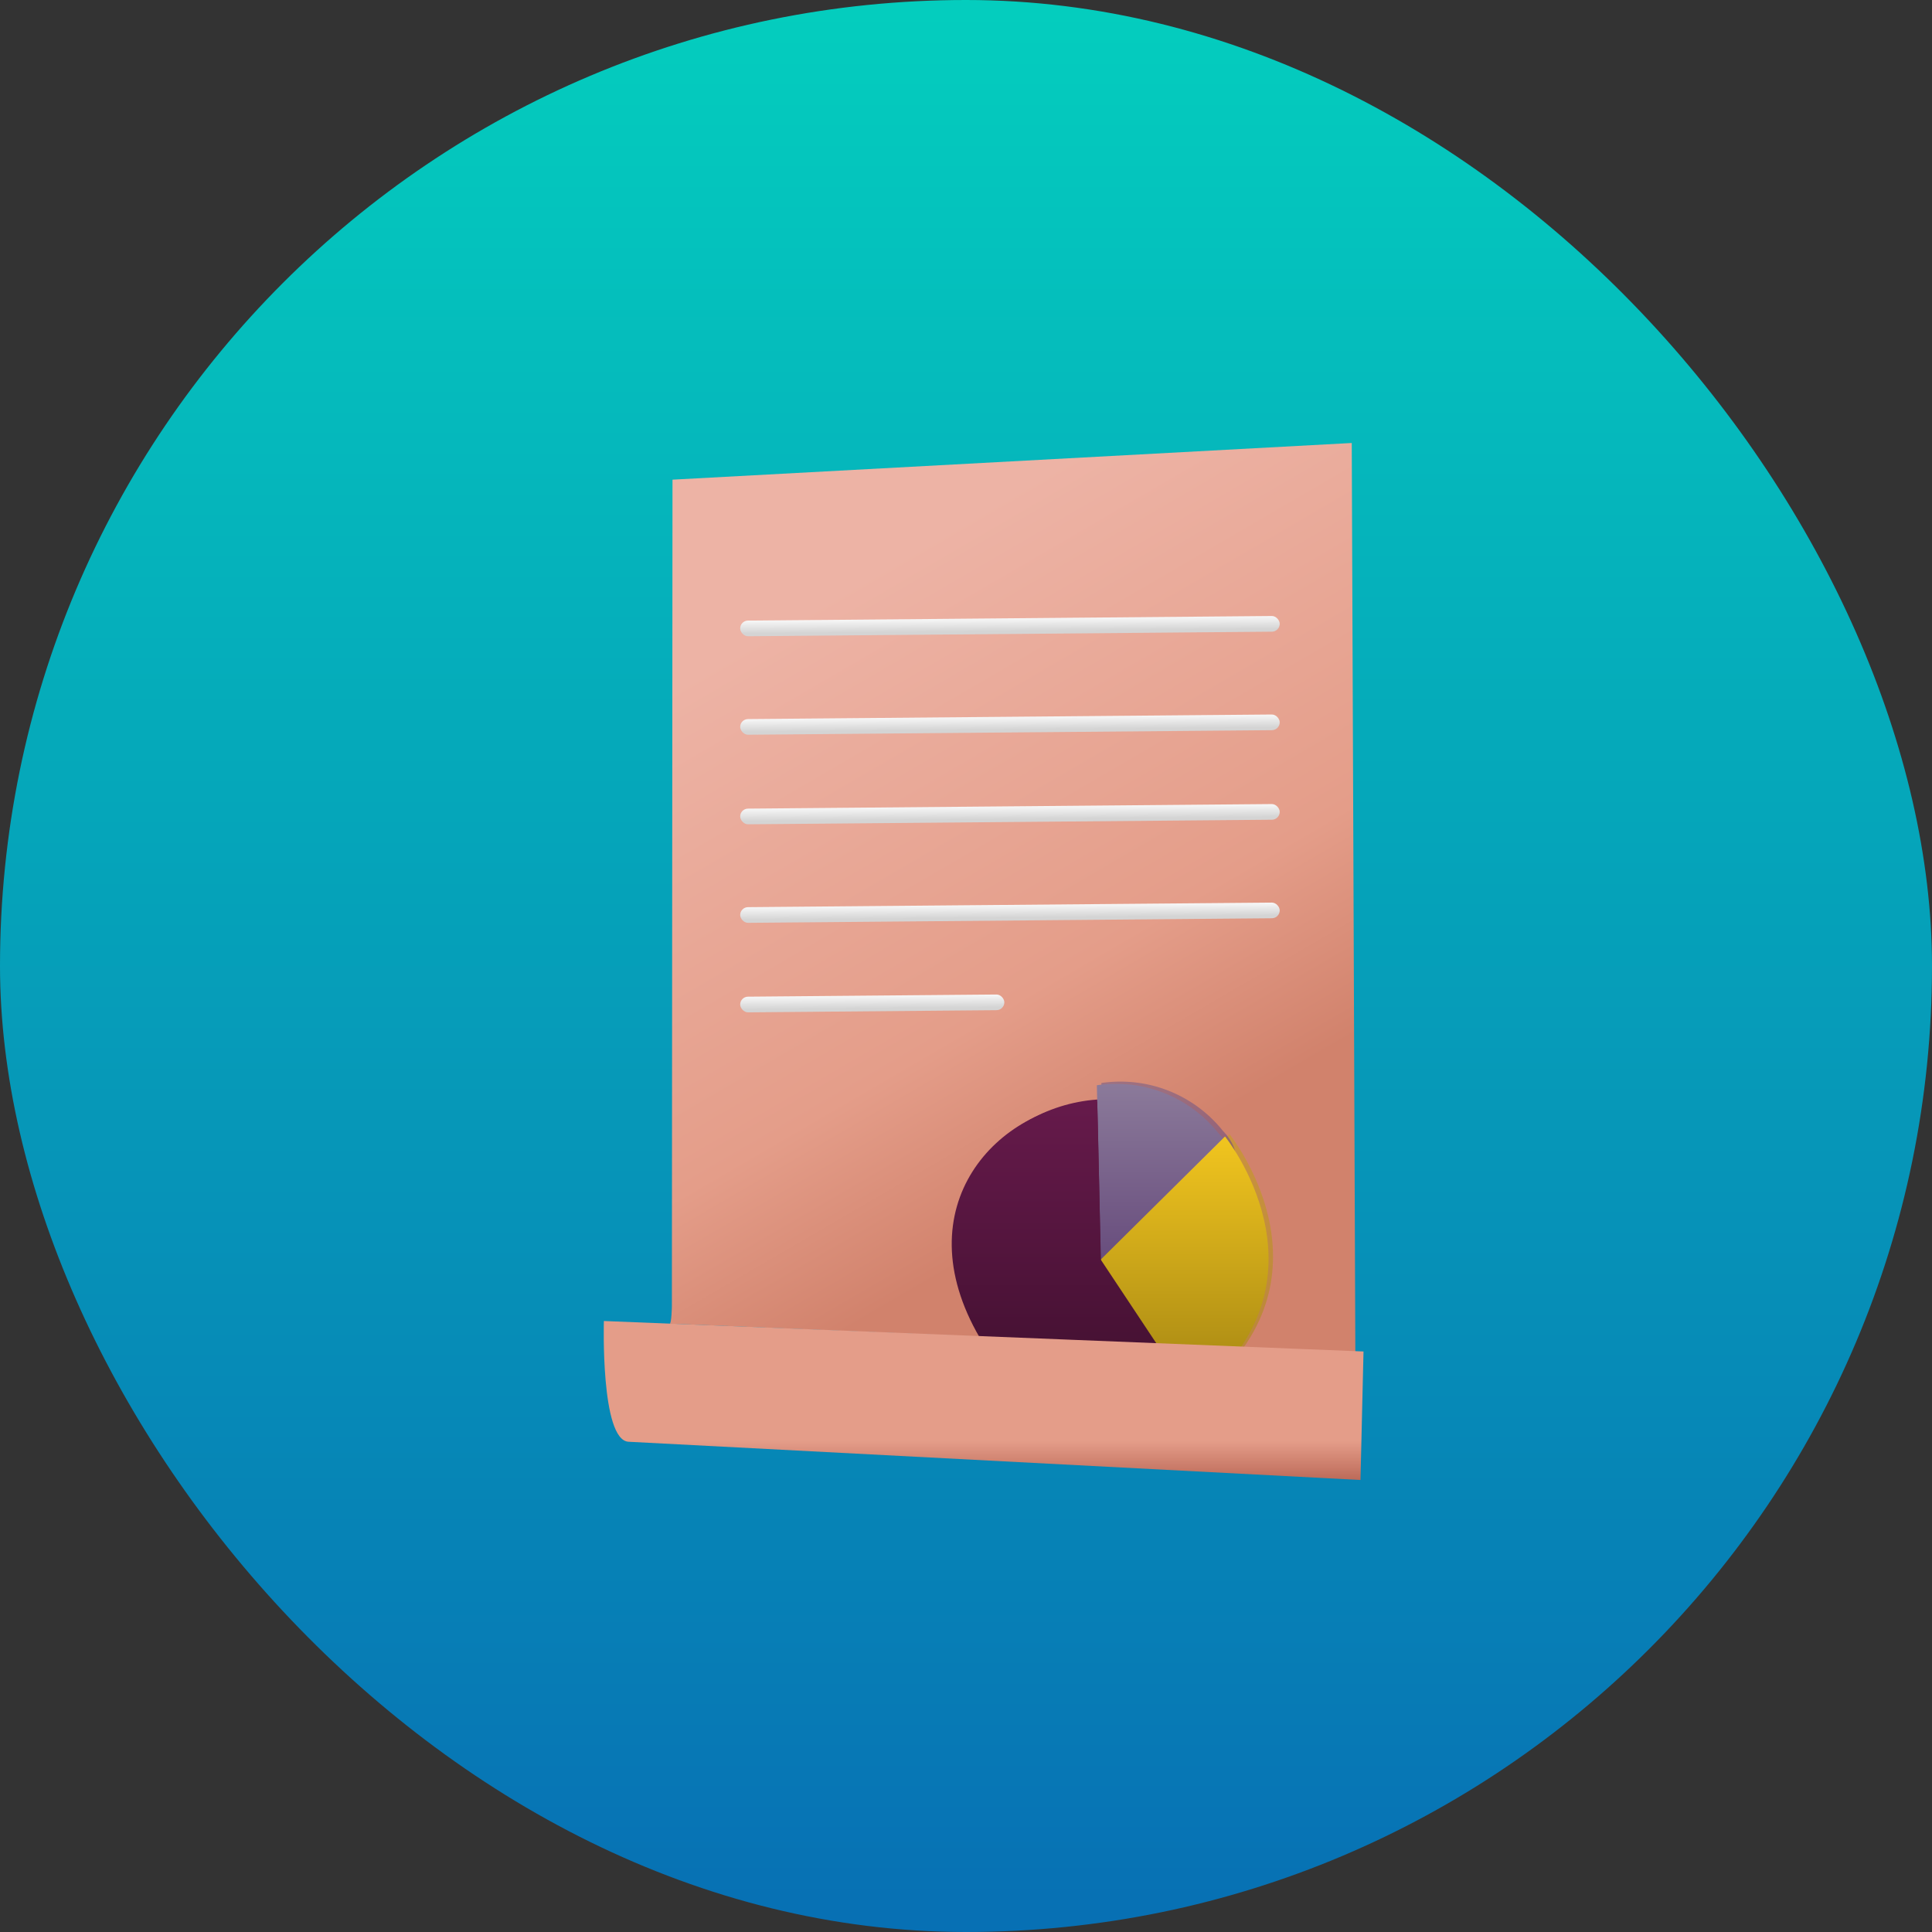 <svg xmlns="http://www.w3.org/2000/svg" xmlns:xlink="http://www.w3.org/1999/xlink" width="48" height="48" viewBox="0 0 48 48">
  <rect x="0" y="0" width="48" height="48" fill="#333333" stroke="none"/>
  <defs>
    <linearGradient id="linear-gradient" x1="0.5" x2="0.5" y2="1" gradientUnits="objectBoundingBox">
      <stop offset="0" stop-color="#04cebe"/>
      <stop offset="1" stop-color="#076fb4"/>
    </linearGradient>
    <linearGradient id="linear-gradient-2" x1="0.391" y1="0.096" x2="0.695" y2="0.786" gradientUnits="objectBoundingBox">
      <stop offset="0" stop-color="#edb3a5"/>
      <stop offset="0.689" stop-color="#e49d89"/>
      <stop offset="1" stop-color="#d1826c"/>
    </linearGradient>
    <linearGradient id="linear-gradient-3" x1="0.5" x2="0.5" y2="1" gradientUnits="objectBoundingBox">
      <stop offset="0" stop-color="#661a4b"/>
      <stop offset="1" stop-color="#370d28"/>
    </linearGradient>
    <linearGradient id="linear-gradient-4" x1="0.5" x2="0.5" y2="1" gradientUnits="objectBoundingBox">
      <stop offset="0" stop-color="#c4a01b"/>
      <stop offset="1" stop-color="#a58613"/>
    </linearGradient>
    <linearGradient id="linear-gradient-5" x1="0.5" x2="0.5" y2="1" gradientUnits="objectBoundingBox">
      <stop offset="0" stop-color="#735c88"/>
      <stop offset="1" stop-color="#552d74"/>
    </linearGradient>
    <linearGradient id="linear-gradient-6" x1="0.5" x2="0.5" y2="1" gradientUnits="objectBoundingBox">
      <stop offset="0" stop-color="#8b7a9a"/>
      <stop offset="1" stop-color="#684d7d"/>
    </linearGradient>
    <linearGradient id="linear-gradient-7" x1="0.5" x2="0.5" y2="1" gradientUnits="objectBoundingBox">
      <stop offset="0" stop-color="#f1c51f"/>
      <stop offset="1" stop-color="#a58613"/>
    </linearGradient>
    <linearGradient id="linear-gradient-9" x1="0.5" y1="0.756" x2="0.5" y2="1" gradientUnits="objectBoundingBox">
      <stop offset="0" stop-color="#e49d89"/>
      <stop offset="1" stop-color="#bd6a59"/>
    </linearGradient>
    <linearGradient id="linear-gradient-10" x1="0.5" x2="0.5" y2="0.82" gradientUnits="objectBoundingBox">
      <stop offset="0" stop-color="#f7f7f7"/>
      <stop offset="1" stop-color="#d4d4d4"/>
    </linearGradient>
  </defs>
  <g id="Group_21239" data-name="Group 21239" transform="translate(-511 -858)">
    <rect id="Rectangle_4958" data-name="Rectangle 4958" width="48" height="48" rx="24" transform="translate(511 858)" fill="url(#linear-gradient)"/>
    <g id="Group_13376" data-name="Group 13376" transform="translate(-8111.104 3136.416)">
      <g id="Group_8543" data-name="Group 8543" transform="translate(8637.104 -2267.416)">
        <path id="Path_12211" data-name="Path 12211" d="M10613.615-3654.5l-.015,20.539s-.009.441-.056.431,17.036.719,17.036.719l-.089-22.6Z" transform="translate(-10611.907 3655.417)" fill="url(#linear-gradient-2)"/>
        <g id="Group_8544" data-name="Group 8544" transform="translate(8.76 16.312)">
          <path id="Path_12215" data-name="Path 12215" d="M10745.3-3358.227l2.292,3.451s-3.389,1.757-5.295-1.507.436-5.77,2.915-5.869C10745.224-3362.147,10745.3-3358.227,10745.3-3358.227Z" transform="translate(-10741.603 3362.152)" fill="url(#linear-gradient-3)"/>
        </g>
        <g id="Group_8545" data-name="Group 8545" transform="translate(8.649 15.862)">
          <path id="Path_12214" data-name="Path 12214" d="M10806.892-3343.506l3.083-3.054s2.761,3.419-.537,6.266S10806.892-3343.506,10806.892-3343.506Z" transform="translate(-10803.078 3347.877)" opacity="0.57" fill="url(#linear-gradient-4)"/>
          <path id="Path_12213" data-name="Path 12213" d="M10806.5-3365.862l-.1-4.326a3.257,3.257,0,0,1,3.019,1.188C10810.964-3367.409,10806.5-3365.862,10806.5-3365.862Z" transform="translate(-10802.686 3370.233)" opacity="0.57" fill="url(#linear-gradient-5)"/>
          <g id="Group_8545-2" data-name="Group 8545" transform="translate(0 0.056)">
            <path id="Path_12213-2" data-name="Path 12213" d="M10806.5-3365.862l-.1-4.326a3.257,3.257,0,0,1,3.019,1.188C10810.964-3367.409,10806.5-3365.862,10806.5-3365.862Z" transform="translate(-10802.798 3370.233)" fill="url(#linear-gradient-6)"/>
            <path id="Path_12214-2" data-name="Path 12214" d="M10806.892-3343.506l3.083-3.054s2.761,3.419-.537,6.266S10806.892-3343.506,10806.892-3343.506Z" transform="translate(-10803.189 3347.877)" fill="url(#linear-gradient-7)"/>
            <path id="Path_12215-2" data-name="Path 12215" d="M10745.3-3358.227l2.292,3.451s-3.389,1.757-5.295-1.507.436-5.77,2.915-5.869C10745.224-3362.147,10745.3-3358.227,10745.3-3358.227Z" transform="translate(-10741.603 3362.601)" fill="url(#linear-gradient-3)"/>
          </g>
        </g>
        <path id="Path_12212" data-name="Path 12212" d="M10602.906-3259.159l.075-3.193-18.873-.757s-.086,2.962.613,3S10602.906-3259.159,10602.906-3259.159Z" transform="translate(-10584.105 3284.929)" fill="url(#linear-gradient-9)"/>
      </g>
      <rect id="Rectangle_3995" data-name="Rectangle 3995" width="13.405" height="0.389" rx="0.195" transform="translate(8640.492 -2260.549) rotate(-0.5)" fill="url(#linear-gradient-10)"/>
      <rect id="Rectangle_3996" data-name="Rectangle 3996" width="13.405" height="0.389" rx="0.195" transform="translate(8640.492 -2258.324) rotate(-0.5)" fill="url(#linear-gradient-10)"/>
      <rect id="Rectangle_3997" data-name="Rectangle 3997" width="13.405" height="0.389" rx="0.195" transform="translate(8640.492 -2255.876) rotate(-0.5)" fill="url(#linear-gradient-10)"/>
      <rect id="Rectangle_3998" data-name="Rectangle 3998" width="13.405" height="0.389" rx="0.195" transform="translate(8640.492 -2262.996) rotate(-0.5)" fill="url(#linear-gradient-10)"/>
      <rect id="Rectangle_3999" data-name="Rectangle 3999" width="6.563" height="0.389" rx="0.195" transform="translate(8640.492 -2253.652) rotate(-0.5)" fill="url(#linear-gradient-10)"/>
    </g>
  </g>
</svg>
